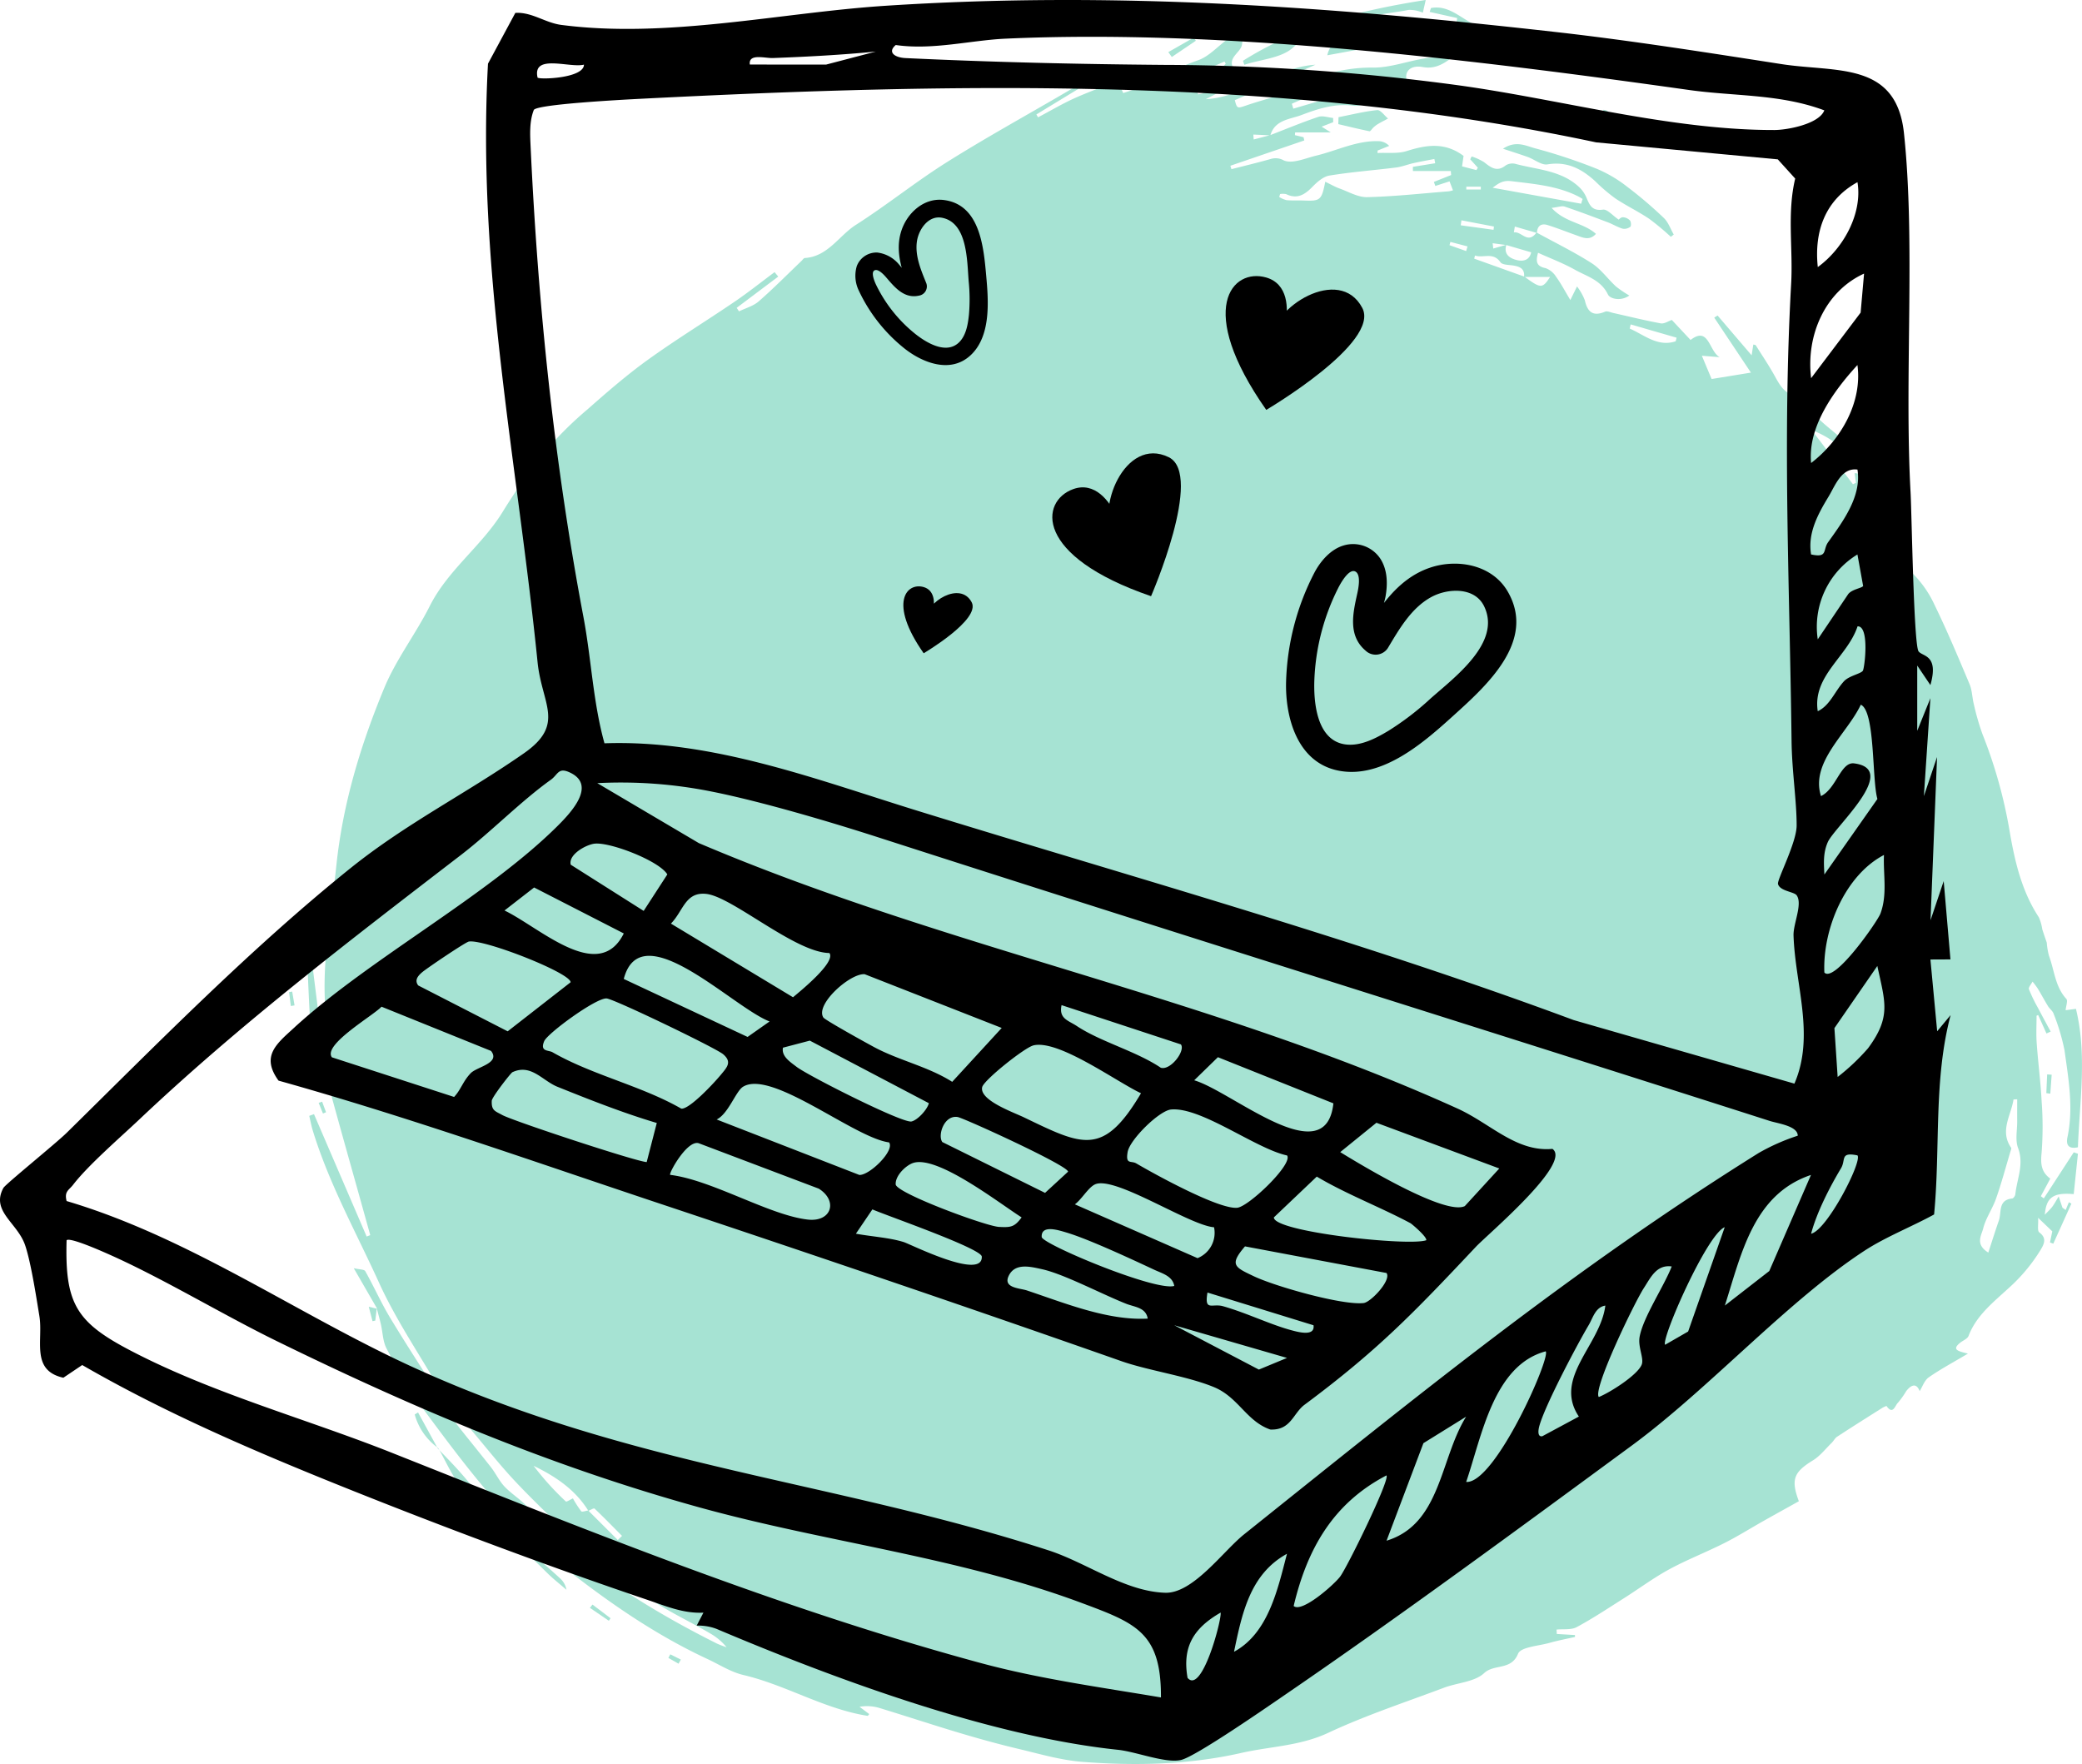 <svg id="Component_133_1" data-name="Component 133 – 1" xmlns="http://www.w3.org/2000/svg" xmlns:xlink="http://www.w3.org/1999/xlink" width="474.355" height="401.875" viewBox="0 0 474.355 401.875">
  <defs>
    <clipPath id="clip-path">
      <rect id="Rectangle_1573" data-name="Rectangle 1573" width="444.414" height="401.104"/>
    </clipPath>
  </defs>
  <g id="Group_6197" data-name="Group 6197" transform="translate(65.859)">
    <g id="Group_695" data-name="Group 695" transform="translate(0 0)">
      <g id="Group_694" data-name="Group 694" transform="translate(0 0)">
        <path id="values-tutor-shape" d="M920.863,349.043c-.681-1.226-1.345-2.459-2.047-3.676-4.728-8.2-10.131-16.1-14.035-24.683-5.219-11.47-11.395-22.558-15.1-34.692-.327-1.08-.531-2.2-.791-3.3.358-.129.719-.259,1.08-.392q6,13.939,12,27.885c.276-.109.545-.211.818-.317q-1.042-3.735-2.081-7.467c-2.452-8.792-4.943-17.571-7.337-26.383-.484-1.788-.4-3.74-.933-5.515-.324-1.066-1.4-1.884-2.006-2.892a6.306,6.306,0,0,1-1.1-2.6c-.344-5.052-.576-10.114-.79-15.173a16.967,16.967,0,0,1,.552-5.607q1.058,8.436,2.115,16.876c.324-.01.644-.014.971-.02.184-.46.562-.94.514-1.38-1.158-11.531,1.2-22.817,2.388-34.174,1.475-14.025,5.546-27.443,10.921-40.374,2.708-6.517,7.167-12.284,10.355-18.627,4.129-8.189,11.708-13.588,16.477-21.239a136.652,136.652,0,0,1,9.794-13.96,83.283,83.283,0,0,1,9.7-9.63c4.452-3.928,8.959-7.838,13.769-11.3,6.414-4.616,13.169-8.744,19.706-13.19,3.121-2.122,6.074-4.483,9.106-6.735l.838,1.012q-4.742,3.562-9.474,7.123c.181.269.354.535.532.8,1.516-.739,3.27-1.206,4.493-2.279,3.376-2.947,6.527-6.145,9.773-9.242.228-.228.467-.613.722-.63,5.283-.344,7.753-5.072,11.647-7.559,7.045-4.493,13.575-9.777,20.636-14.222,8.8-5.536,17.925-10.56,26.908-15.806,2.071-1.213,4.139-2.436,6.21-3.648.122.2.245.4.371.606l-13.009,7.92c.125.218.252.436.375.657,2.94-1.543,5.8-3.263,8.843-4.589,4.153-1.812,8.445-3.287,12.655-4.967,1.472-.589,2.875-1.352,4.313-2.037.167.262.337.525.5.787q-3.658,2.182-7.317,4.371c.14.3.279.6.416.9a38.813,38.813,0,0,0,5.641-2.194,68.834,68.834,0,0,1,11.425-5.277c2.851-1,5-3.846,7.712-5.447a25.756,25.756,0,0,1,7.552-2.647c-1.08,2.446-4.994,1.039-5.25,4.381-.173,2.207-4.275,3.267-1.2,6.585-1.751.211-2.906.344-4.057.48l-.252-.664c.6-.63,1.192-1.254,1.788-1.884-.092-.17-.187-.344-.276-.514-1.428.62-2.855,1.24-4.551,1.979.535.947.927,1.639,1.454,2.558l-3.219,2.054.3.889c3.511-.494,6.322-3.328,10.144-3.294q-4.2,2.2-8.394,4.4c9-.528,15.946-7.283,24.98-7.855l-18.372,8.077c.511,1.949.569,1.9,2.609,1.2,3.083-1.053,6.254-1.853,9.31-2.964a49.789,49.789,0,0,0,4.411-2.371,34.778,34.778,0,0,1,15.305-3.287c3.836-.01,7.658-1.438,11.511-2.075a17.262,17.262,0,0,1,5.924.089c-1.87,1.359-3.713,2.323-6.241,1.86-2.834-.521-4.381,1.049-3.556,3.366a3.581,3.581,0,0,0,1.683,1.652,9.561,9.561,0,0,0,2.391.583c-.014.245-.027.487-.037.732-3.206.16-6.442.092-9.6.555-2.292.337-4.593,2.2-6.69,1.921-4.309-.572-8.148.726-11.862,2.132-2.527.961-6.06,1.066-7.054,4.619q-1.947-.092-3.887-.181c.027.375.058.746.089,1.121q1.876-.491,3.748-.984c3.655-1.41,7.273-2.919,10.986-4.166.981-.33,2.228.146,3.359.249.006.324.01.64.017.964-.8.307-1.594.617-2.64,1.019.722.45,1.226.766,2.1,1.318H1113.5l-.038.613,1.962.47c.055.249.115.494.171.739q-8.421,2.882-16.842,5.764l.245.78c2.974-.76,5.961-1.475,8.911-2.31a3.789,3.789,0,0,1,3.032.32c1.949.838,4.9-.5,7.382-1.1,4.786-1.151,9.289-3.5,14.379-3.284a3.44,3.44,0,0,1,2.235,1.07c-.879.358-1.765.709-2.647,1.063,0,.187,0,.375-.007.562,2.217-.119,4.571.2,6.625-.443,4.445-1.4,8.687-2.112,12.975,1.1-.051.351-.171,1.185-.341,2.385,1.1.286,2.18.565,3.267.845.109-.181.222-.361.327-.542q-.863-.955-1.734-1.911c.113-.221.218-.439.324-.657a12.929,12.929,0,0,1,2.827,1.3c1.556,1.226,2.933,2.337,4.939.736a2.857,2.857,0,0,1,2.217-.341c5.021,1.346,10.52,1.472,14.587,5.362a7.128,7.128,0,0,1,1.594,2.34c.708,1.713,1.287,3.079,3.747,2.722.985-.143,2.211,1.349,3.587,2.272.061-.037.508-.548.95-.542a2.444,2.444,0,0,1,1.622.736c.266.307.31,1.264.078,1.444a2.233,2.233,0,0,1-1.737.433c-1.158-.341-2.211-1.008-3.342-1.438-3.277-1.247-6.557-2.48-9.879-3.6-.62-.208-1.417.119-2.97.3,3.059,3.366,7.249,3.352,10.1,5.914-1.471,1.652-3.035.835-4.562.29-2.156-.763-4.285-1.621-6.476-2.3-1.448-.446-2.34.211-2.408,1.8l-5.035-1.451c-.071.443-.146.889-.221,1.335,1.765-.33,3.137,2.793,5.168.02,4.207,2.306,8.543,4.418,12.58,7,2.1,1.349,3.642,3.57,5.522,5.3a25.556,25.556,0,0,0,3.042,2.058c-1.959,1.383-4.4.746-4.868-.221-1.608-3.352-4.851-4.139-7.569-5.675-2.616-1.472-5.464-2.531-8.363-3.846-.531,1.911-.464,3.073,1.733,3.505a4.775,4.775,0,0,1,2.392,1.983c1.083,1.478,1.935,3.124,3.233,5.277.617-1.254.985-2,1.52-3.093a12.829,12.829,0,0,1,1.771,3.127c.61,2.7,1.854,3.788,4.62,2.62.494-.211,1.25.163,1.884.3,3.6.8,7.191,1.7,10.815,2.364.787.143,1.717-.514,2.511-.777,1.376,1.472,2.725,2.909,4.271,4.561,4.177-3.257,4.177,2.555,6.619,3.911-1.182-.092-2.357-.187-4.047-.32.787,1.877,1.424,3.407,2.222,5.3,2.65-.429,5.283-.858,8.955-1.458-3.079-4.612-5.719-8.574-8.356-12.529.252-.157.507-.317.76-.477,2.422,2.831,4.844,5.665,7.757,9.065.218-1.407.3-1.928.388-2.453.2.058.484.055.559.177,1.523,2.422,3.134,4.8,4.5,7.31,1.792,3.28,2.929,4.159,6.578,4.442,1.465,4.544,5.61,6.748,8.741,9.807,1.907,1.853,2.346,2.122,2.03,5.951-1.781-4.745-5.389-6.636-9.184-8.3q4.737,6.224,9.477,12.444c.229-.109.461-.228.688-.337q-.153-1.1-.31-2.2c2.208.221,2.429.787,1.574,4.394,1.816.576,3.648,1.158,5.682,1.8l-1.451,2.143.1-.092c-2.334.477-.385,1.662-.246,2.337.211,1.019.644,2.654,2.262,1.012l-.133.1c2.93,1.046,4.486,3.342,3.355,6.374-.954,2.558.2,3.073,1.809,4.524a24.614,24.614,0,0,1,5.273,7.46c2.879,5.914,5.42,11.987,7.972,18.051.585,1.4.579,3.045.964,4.548a56.716,56.716,0,0,0,1.962,6.8,108.873,108.873,0,0,1,6.179,22.047c1.162,6.823,2.729,13.7,6.67,19.693a10.479,10.479,0,0,1,.78,2.722c.324,1.032.688,2.054,1.026,3.056a16.011,16.011,0,0,0,.514,3.025c1.227,3.291,1.38,7,3.948,9.794.375.405-.078,1.564-.167,2.572l2.35-.313c2.548,10.485.845,20.929.45,31.537-1.833.4-2.824-.215-2.378-2.32,1.4-6.663.231-13.255-.684-19.816a47.573,47.573,0,0,0-2.477-8.291c-.221-.644-.9-1.114-1.274-1.72-.814-1.329-1.546-2.712-2.357-4.044a18.33,18.33,0,0,0-1.168-1.55c-.3.586-.975,1.315-.818,1.744a34.741,34.741,0,0,0,2.078,4.282c.94,1.8,1.907,3.573,2.872,5.358-.317.143-.641.286-.96.429q-.94-2.1-1.891-4.2c-.119.051-.242.1-.364.15,0,2.085-.119,4.176.031,6.251.31,4.384.889,8.755,1.117,13.139a78.179,78.179,0,0,1,0,11.848c-.249,2.446-.126,4.35,1.975,5.88-.749,1.4-1.444,2.7-2.149,4.006.231.17.449.334.677.5q3.408-5.248,6.817-10.492c.317.1.637.208.957.313q-.48,4.594-.957,9.208c-4.617-.4-6.268.691-6.589,4.7.691-.729,1.24-1.223,1.683-1.8.457-.6.8-1.274,1.478-2.361l.859,2.555c.238.17.487.347.733.525.241-.589.486-1.182.728-1.771.194.109.385.215.573.324q-2.054,4.553-4.122,9.112c-.249-.092-.5-.184-.753-.273.177-.858.355-1.713.525-2.531-.889-.848-1.761-1.683-3.226-3.083.082,1.526-.228,2.95.252,3.308,1.846,1.363,1.063,2.739.28,4.047a39.013,39.013,0,0,1-7.239,8.653c-3.406,3.151-7.348,6.19-9.139,10.88-.263.7-1.335,1.076-2,1.635-1.812,1.519-.47,1.853,1.853,2.412-3.407,2.027-6.282,3.56-8.932,5.413-.981.685-1.431,2.133-2.064,3.141-.706-1.86-1.867-1.536-3.066-.01a19.279,19.279,0,0,1-1.911,2.681c-.617.548-1.094,2.865-2.585.7a5.612,5.612,0,0,0-1.281.647c-3.332,2.105-6.663,4.2-9.96,6.36-.514.334-.811.978-1.267,1.424-1.386,1.352-2.626,2.97-4.241,3.962-4.36,2.671-5.08,4.354-3.216,9.313-2.677,1.5-5.393,2.991-8.094,4.517-2.957,1.666-5.842,3.485-8.871,5.014-4.152,2.092-8.512,3.781-12.6,6-3.536,1.925-6.8,4.357-10.213,6.52-3.58,2.269-7.116,4.626-10.84,6.629-1.267.681-3.045.4-4.592.562l.058,1q2.069.123,4.135.242c.007.143.01.29.014.436-1.952.446-3.928.811-5.853,1.359-2.5.705-6.493.927-7.12,2.463-1.57,3.87-5.42,2.265-7.716,4.408-2.194,2.04-6.1,2.183-9.18,3.345-8.846,3.328-17.867,6.292-26.4,10.288-6.384,2.981-13.193,3.069-19.754,4.558-11.885,2.7-24.094,2.97-36.228,2.03-4.885-.375-9.7-1.8-14.5-2.94-4.534-1.076-9.034-2.323-13.5-3.655-6.06-1.809-12.072-3.8-18.122-5.645a9.808,9.808,0,0,0-4.637-.3c.729.545,1.461,1.093,2.215,1.662-.15.16-.286.412-.378.4-9.933-1.567-18.586-7.024-28.311-9.307-2.841-.668-5.44-2.367-8.138-3.621-11.66-5.42-22.142-12.638-32.239-20.551-13.012-10.185-22.772-23.2-32.453-36.3a121.231,121.231,0,0,1-8.41-13.817c-.9-1.632-.9-3.747-1.342-5.631-.286-1.213-.627-2.415-.937-3.621l.089.092c-1.632-2.827-3.264-5.651-5.328-9.228,1.284.307,2.381.252,2.623.678,1.986,3.529,3.624,7.259,5.723,10.713,4.009,6.619,8.243,13.1,12.423,19.618.194.3.753.375,1.141.559.1.821-.085,1.867.347,2.436,2.93,3.825,6.019,7.532,8.993,11.327,1.11,1.414,1.88,3.12,3.1,4.418,1.5,1.587,3.427,2.766,4.936,4.343,2.1,2.2,3.737,4.888,6,6.888,11.286,10,24.043,17.819,37.485,24.551a21.077,21.077,0,0,0,2.173.821,13.4,13.4,0,0,0-3.839-3.2c-6.394-3.781-13.36-6.575-18.763-12.039-2.548-2.575-6.016-4.231-9.031-6.357a18.183,18.183,0,0,1-2.194-2.006c-4.759-4.67-9.657-9.218-14.226-14.069-3.87-4.108-7.331-8.6-11.023-12.883C923.632,351.748,922.209,350.426,920.863,349.043ZM1161.609,84.3q-1.548-.2-3.1-.412c.054.405.1.807.143,1.213.995-.286,1.99-.569,2.981-.855-.677,2.211.831,3.114,2.459,3.5,1.308.307,2.814.082,3.191-1.788C1165.281,85.374,1163.445,84.839,1161.609,84.3Zm4.132,7.194c3.717,2.735,4.1,2.787,5.852.082h-5.927c.208-1.952-1.049-2.4-2.613-2.63-.961-.14-2.34-.126-2.762-.722-1.69-2.425-3.921-.865-5.8-1.533-.065.235-.123.474-.187.712Q1160.029,89.452,1165.741,91.5ZM952.486,372.674c-3-4.841-7.495-7.835-12.478-10.257a63.528,63.528,0,0,0,7.344,8.128c.15.146.978-.416,1.612-.7a24.763,24.763,0,0,0,1.894,2.933c.187.221,1.039-.106,1.584-.184q3.377,3.367,6.748,6.731c.32-.31.644-.627.961-.94-2.071-2.088-4.125-4.2-6.265-6.224C953.725,372.006,952.969,372.49,952.486,372.674ZM1120.377,69.885c1.295.62,2.218,1.165,3.209,1.523,2.1.749,4.248,2.037,6.347,1.986,6.2-.15,12.386-.841,18.586-1.329a6.605,6.605,0,0,0,.954-.232c-.31-.8-.565-1.475-.783-2.037-1.168.375-2.2.712-3.243,1.046-.106-.307-.218-.613-.327-.92q1.967-.782,3.931-1.567c-.024-.307-.048-.61-.071-.92h-8.635c-.007-.313-.007-.63-.007-.947q2.544-.409,5.082-.821l-.19-.964c-1.564.3-3.124.572-4.674.92-1.363.3-2.685.848-4.06,1.019-5.059.637-10.155,1.012-15.183,1.836-1.421.235-2.831,1.5-3.914,2.616-1.734,1.775-3.454,2.8-5.923,1.621a3.524,3.524,0,0,0-1.394-.027c-.068.221-.129.443-.2.664a5.851,5.851,0,0,0,1.676.726c1.308.123,2.633.031,3.945.085C1119.249,74.313,1119.536,74.1,1120.377,69.885ZM1271.44,313.841c.8-2.439,1.564-4.888,2.409-7.31.651-1.867-.241-4.687,3.039-5.011.272-.027.681-.613.712-.967.365-3.5,2.023-6.823.616-10.553-.677-1.8-.177-4.044-.194-6.084-.013-1.666,0-3.335,0-5-.28.014-.555.031-.838.044-.555,3.635-3.195,7.147-.555,10.983.126.187-.075.637-.17.95-1.063,3.549-2.02,7.137-3.247,10.628-.817,2.337-2.34,4.452-2.936,6.82C1269.864,309.957,1268.392,311.957,1271.44,313.841ZM1178.676,74.889c.113-.364.218-.726.327-1.087-.358-.208-.709-.436-1.076-.62-4.763-2.378-9.927-2.78-15.1-3.424-2.023-.249-2.933.473-4.316,1.492Zm-50.4-26.107c-.065-.47-.133-.94-.2-1.41a62.647,62.647,0,0,0-15.312,4.742c.109.371.222.746.33,1.121Q1120.684,51.006,1128.273,48.782Zm61.681,53.6c-.072.317-.143.634-.215.95,3.365,1.485,6.4,4.251,10.472,2.9.071-.273.143-.548.211-.821Q1195.19,103.9,1189.955,102.386ZM1151.4,78.67c-.054.378-.106.76-.157,1.138q3.735.511,7.47,1.025c.034-.252.064-.5.092-.746Q1155.1,79.377,1151.4,78.67ZM958.856,381.521q2.58,2.039,5.157,4.084l.511-.654C963.267,383,962.078,380.962,958.856,381.521ZM937.7,352.93c-.334.313-.661.627-.994.937,1.219,1.158,2.446,2.313,3.665,3.468.174-.167.347-.334.518-.5Q939.3,354.882,937.7,352.93ZM1152.477,85.681c.1-.354.208-.712.313-1.066l-3.906-1.022c-.069.249-.137.494-.2.743Q1150.579,85,1152.477,85.681Zm-19.86-37.655c-.058-.388-.116-.777-.17-1.165-1,.153-1.983.307-2.974.456.058.378.109.756.167,1.134C1130.631,48.311,1131.625,48.168,1132.617,48.025Zm23.195,23.631c0-.218,0-.439,0-.654h-3.3c0,.215,0,.436,0,.654Z" transform="translate(-884.291 -28.479)" fill="#a6e3d3"/>
        <path id="Path_894" data-name="Path 894" d="M992.561,38.524c-4.456,0-8.942-.29-13.37.082a67.9,67.9,0,0,0-12.584,2.545h3.086c.027.1.051.2.071.3l-13.05,2.385c.848-3.938,4.749-4.364,8.063-5.29,3.754-1.042,7.624-1.656,11.449-2.395a7.283,7.283,0,0,1,1.72.2c2.725.181,5.45.341,8.176.508.058-.5.122-1,.177-1.5q-3.132-.7-6.268-1.4c.1-.293.2-.586.3-.882,4.984-.947,7.958,4.013,12.461,4.473C992.718,37.873,992.639,38.2,992.561,38.524Z" transform="translate(-720.165 -31.244)" fill="#a6e3d3"/>
        <path id="Path_895" data-name="Path 895" d="M1006.707,63.195a58.5,58.5,0,0,0-4.93-4.1c-2.493-1.679-5.242-2.988-7.743-4.667a39.521,39.521,0,0,1-4.561-3.9c-3.086-2.824-6.414-4.575-10.88-3.836-1.345.225-2.936-1.114-4.442-1.666-1.659-.6-3.349-1.121-5.685-1.9,2.94-1.969,5.283-.627,7.29-.1a123.9,123.9,0,0,1,14.191,4.718,30.307,30.307,0,0,1,6.9,4.112,94.328,94.328,0,0,1,8.271,7.055c1.015.971,1.516,2.49,2.252,3.761C1007.146,62.851,1006.929,63.025,1006.707,63.195Z" transform="translate(-691.887 -9.243)" fill="#a6e3d3"/>
        <path id="Path_896" data-name="Path 896" d="M951.074,46.3c12.689-8.009,26.789-11.538,41.638-13.851-.317,1.41-.47,2.078-.651,2.889a5.047,5.047,0,0,0-.79-.283,7.177,7.177,0,0,0-2.483-.341c-4.33.872-9.14.978-12.819,3.056-4.282,2.419-9.45,1.771-13.449,5.481-2.653,2.463-7.351,2.715-11.136,3.962C951.282,46.909,951.177,46.606,951.074,46.3Z" transform="translate(-733.74 -32.452)" fill="#a6e3d3"/>
        <path id="Path_897" data-name="Path 897" d="M897.216,129.375c1.782,1.9,3.631,3.737,5.341,5.7,4.394,5.052,8.595,10.284,13.139,15.2,2.885,3.131,6.268,5.8,9.4,8.717a4.474,4.474,0,0,1,1.448,2.6c-1.448-1.257-2.967-2.436-4.326-3.774-6.5-6.4-13.132-12.672-19.328-19.346-2.381-2.568-3.747-6.091-5.573-9.174Z" transform="translate(-863.349 200.588)" fill="#a6e3d3"/>
        <path id="Path_898" data-name="Path 898" d="M957.5,41.435c2.933-.576,5.852-1.315,8.813-1.618.746-.075,1.641,1.243,2.466,1.921-.766.416-1.553.814-2.31,1.257a6.594,6.594,0,0,0-1,.763c-.327.29-.685.923-.923.875-2.378-.48-4.735-1.066-7.1-1.621Z" transform="translate(-718.394 -14.735)" fill="#a6e3d3"/>
        <path id="Path_899" data-name="Path 899" d="M901.01,135.005a13.876,13.876,0,0,1-5.331-7.631q.377-.235.756-.46,2.248,4.083,4.479,8.176Z" transform="translate(-867.048 194.872)" fill="#a6e3d3"/>
        <path id="Path_900" data-name="Path 900" d="M946.081,38.28q2.908-1.656,5.818-3.318c.15.245.3.487.45.732q-2.734,1.85-5.478,3.7C946.605,39.023,946.347,38.655,946.081,38.28Z" transform="translate(-745.756 -26.412)" fill="#a6e3d3"/>
        <path id="Path_901" data-name="Path 901" d="M976.73,39.793c1.465.129,1.734,1.264,1.138,2.906-.692,1.914-1.826,2.327-3.318,1.192C975.211,42.644,975.838,41.472,976.73,39.793Z" transform="translate(-677.246 -14.786)" fill="#a6e3d3"/>
        <path id="Path_902" data-name="Path 902" d="M968.973,40.3l-4.653.4c-.031-.405-.065-.807-.1-1.209,1.553-.123,3.1-.242,4.66-.365Z" transform="translate(-702.095 -16.389)" fill="#a6e3d3"/>
        <path id="Path_903" data-name="Path 903" d="M973.536,37.527c-2.255-.416-3.795-.7-5.87-1.083C970,35.282,971.779,34.185,973.536,37.527Z" transform="translate(-693.81 -25.607)" fill="#a6e3d3"/>
        <path id="Path_904" data-name="Path 904" d="M907.981,139.762q2.059,1.558,4.115,3.114c-.126.194-.255.385-.385.579q-2.156-1.472-4.316-2.947C907.589,140.259,907.783,140.011,907.981,139.762Z" transform="translate(-838.853 225.789)" fill="#a6e3d3"/>
        <path id="Path_905" data-name="Path 905" d="M1004.805,108.569c.061-1.421.129-2.841.191-4.262.344.02.688.044,1.029.065q-.153,2.161-.313,4.326C1005.411,108.654,1005.108,108.613,1004.805,108.569Z" transform="translate(-604.438 140.466)" fill="#a6e3d3"/>
        <path id="Path_906" data-name="Path 906" d="M887.986,98.767c.181,1.053.358,2.1.538,3.148l-.848.14c-.136-1.056-.266-2.112-.4-3.168Z" transform="translate(-887.274 127.134)" fill="#a6e3d3"/>
        <path id="Path_907" data-name="Path 907" d="M894.427,120.2c-.116.927-.222,1.857-.334,2.79-.208.044-.419.092-.63.14-.249-.957-.5-1.914-.859-3.284.944.218,1.424.334,1.911.446Z" transform="translate(-874.445 177.863)" fill="#a6e3d3"/>
        <path id="Path_908" data-name="Path 908" d="M888.68,94.158q.455,1.543.909,3.09l-.855.181c-.15-1.059-.3-2.122-.453-3.178Z" transform="translate(-884.85 116.043)" fill="#a6e3d3"/>
        <path id="Path_909" data-name="Path 909" d="M914.96,145.226c-.773-.439-1.547-.875-2.317-1.315.143-.269.29-.545.433-.821l2.405,1.2C915.311,144.6,915.134,144.912,914.96,145.226Z" transform="translate(-826.221 233.797)" fill="#a6e3d3"/>
        <path id="Path_910" data-name="Path 910" d="M890.043,106.129c.3.8.592,1.608.892,2.408-.232.1-.47.194-.7.29l-.981-2.432Z" transform="translate(-882.512 144.851)" fill="#a6e3d3"/>
        <path id="Path_911" data-name="Path 911" d="M993.689,66.607c2.129.252,2.888,1.315,1.986,3.359l.133-.1q-1.006-1.676-2.016-3.349Z" transform="translate(-631.188 49.52)" fill="#a6e3d3"/>
      </g>
    </g>
  </g>
  <g id="Group_7361" data-name="Group 7361" transform="translate(-1044.38 -314.926)">
    <path id="Path_43353" data-name="Path 43353" d="M340.541,102.289S366.6,86.978,362.418,79.054c-5.2-9.868-20.749-.09-20.763,7.569s8.756-11.623-1.113-14.49c-7.705-2.239-16.259,7,0,30.157" transform="translate(992.336 306.016)"/>
    <path id="Path_43625" data-name="Path 43625" d="M9.256,30.483S35.31,15.171,31.133,7.247c-5.2-9.868-20.749-.09-20.763,7.569S19.126,3.192,9.257.325c-7.705-2.239-16.259,7,0,30.157" transform="matrix(0.809, -0.588, 0.588, 0.809, 1281.22, 431.533)"/>
    <path id="Path_43610" data-name="Path 43610" d="M335.913,87.048s13.027-7.656,10.939-11.618c-2.6-4.934-10.374-.045-10.381,3.784s4.378-5.812-.556-7.245c-3.853-1.119-8.13,3.5,0,15.079" transform="translate(918.911 376.703)"/>
    <path id="Path_36866" data-name="Path 36866" d="M7.616,12.287c.226-.938,1.126-4.419,2.655-4.134,1.512.283,1.7,3.615,1.747,4.675.211,4.524.332,9.829,5.2,12.134a3.317,3.317,0,0,0,4.738-1.848c1.381-4.807,2.769-10.232,6.6-13.854,3.059-2.893,8.869-4.776,12.1-1.085,6.117,6.98-2.374,17.494-6.383,23.6a63.626,63.626,0,0,1-7.307,9.487c-2.235,2.31-5.116,5.013-8.525,5.506-6.757.977-9.7-7.628-10.78-12.414a50.656,50.656,0,0,1-.048-22.071C8.523,8.411,2.305,6.756,1.4,10.643a57.394,57.394,0,0,0,.182,25.934c1.865,7.74,7.185,17.107,16.867,16.378C28.552,52.2,35.558,41.544,40.35,34.127c5.595-8.66,13.9-21.37,4.648-30.565C40.008-1.4,31.975-.773,26.435,2.956c-6.357,4.278-8.736,11.68-10.7,18.515l4.738-1.847c-2.678-1.269-1.856-5.378-2.056-7.744-.247-2.912-1.132-6.051-3.454-8.088a7.458,7.458,0,0,0-8.735-.7C3.584,4.69,2.077,7.824,1.4,10.643c-.935,3.873,5.282,5.525,6.221,1.644" transform="matrix(0.966, 0.259, -0.259, 0.966, 1345.34, 434.58)"/>
    <path id="Path_43609" data-name="Path 43609" d="M4.884,7.88c.145-.6.722-2.834,1.7-2.651s1.088,2.318,1.12,3c.135,2.9.213,6.3,3.334,7.782a2.127,2.127,0,0,0,3.039-1.185c.885-3.083,1.775-6.561,4.232-8.885,1.961-1.855,5.687-3.063,7.762-.7C30,9.719,24.552,16.462,21.981,20.38A40.8,40.8,0,0,1,17.3,26.463c-1.434,1.481-3.281,3.215-5.467,3.531-4.333.627-6.222-4.892-6.913-7.961A32.485,32.485,0,0,1,4.884,7.88C5.466,5.394,1.478,4.333.895,6.826a36.806,36.806,0,0,0,.117,16.631c1.2,4.963,4.607,10.97,10.817,10.5,6.482-.488,10.975-7.319,14.048-12.075,3.588-5.554,8.913-13.7,2.981-19.6C25.657-.9,20.505-.5,16.953,1.9c-4.077,2.744-5.6,7.49-6.862,11.874l3.038-1.185c-1.717-.814-1.19-3.449-1.318-4.966A7.614,7.614,0,0,0,9.6,2.432a4.783,4.783,0,0,0-5.6-.447,7.7,7.7,0,0,0-3.1,4.84C.3,9.309,4.282,10.369,4.884,7.88" transform="translate(1235.212 376.454) rotate(-38)"/>
    <g id="Group_7360" data-name="Group 7360" transform="translate(1044.38 314.926)">
      <g id="Group_7359" data-name="Group 7359" clip-path="url(#clip-path)">
        <path id="Path_43624" data-name="Path 43624" d="M437.123,148.4c.909,1.216,4.666.734,2.692,7.676l-3-4.451v14.868l3-7.428-1.486,22.308,3-8.916-1.485,37.189,3-8.915,1.538,17.84-4.563.021,1.539,16.351,3.062-3.688c-3.931,14.924-2.293,30.153-3.764,45.425-5.055,2.776-11.025,5.109-15.817,8.234-17.562,11.455-35.518,31.523-53.1,44.441-25.221,18.533-52.934,38.934-78.616,56.514-4.184,2.865-20.645,14.29-24.028,15.081-3.552.831-10.2-1.873-14.393-2.311-28.988-3.031-64.314-16.058-91.441-27.543a11.7,11.7,0,0,0-4.53-.748l1.534-2.954c-4.571.237-8.7-1.545-12.882-2.959-22.489-7.6-47.1-16.819-69.138-25.668-20.31-8.157-40.59-16.852-59.512-27.785l-4.3,2.893c-7.5-1.663-4.558-8.57-5.458-14.041-.734-4.461-1.912-12.195-3.25-16.144-1.744-5.142-7.861-7.73-4.949-13.058.457-.837,11.975-10.153,14.444-12.582,20.619-20.284,41.846-41.94,64.6-60.235,12.713-10.222,26.423-17.053,39.547-26.2,9.517-6.633,4.085-11.133,3.113-20.745-4.644-45.918-13.85-89.552-11.3-136.36l6.23-11.571c3.761-.239,6.788,2.255,10.467,2.736C152.1,8.84,177.969,2.859,201.814,1.311c51.879-3.368,101.009.161,152.614,5.979,17.14,1.931,34.916,4.748,51.5,7.32,12.414,1.923,26.107-.677,27.862,15.72,2.654,24.834.063,55.681,1.506,81.857.273,4.965.718,34.729,1.825,36.21M415.647,25.144c-10.066-3.767-20.459-3.183-30.81-4.641C335.622,13.574,278.64,6.561,229.063,8.811c-7.889.357-16.551,2.656-24.978,1.445-1.946,1.641-.251,2.857,2.233,2.975,19.831.941,39.187,1.386,59.033,1.551a509.572,509.572,0,0,1,66.26,4.558c23.5,3.167,48.866,10.344,72.705,10.279,2.874-.008,10.118-1.344,11.33-4.476M199.539,11.751c-7.838.762-15.531,1.174-23.434,1.471-1.837.069-5.621-1.112-5.266,1.48l17.373.013Zm-66.494,2.975c-3.2.831-11.817-2.567-10.566,2.957.585.49,10.559.136,10.566-2.957M409.321,203.945c-.574-.788-3.821-.94-4.228-2.553-.245-.968,4.234-9.4,4.246-13.311.016-5.548-1.073-12.381-1.158-19.3-.433-35.533-2.076-68.432-.09-104.219.442-7.945-.964-16.022.918-23.878l-3.965-4.379L363.65,32.434c-70.729-15.078-145.757-13.593-217.7-9.928-3.865.2-23.438,1.219-24.323,2.531-1.031,2.623-.866,5.576-.737,8.336,1.7,36.379,5.358,71.833,12.041,107.205,1.8,9.529,2.171,19.373,4.79,28.761,24.536-.88,48.192,8.223,71.293,15.364,49.791,15.392,100.46,29.453,149.533,47.694l50.284,14.474c4.732-10.941.167-22.477-.2-33.753-.088-2.661,2.133-7.2.7-9.172m4.828-143.1c5.8-4.2,10.223-12.171,9.042-19.344-7.418,4.088-9.891,11.279-9.042,19.344m-1.511,25.3L423.918,71.22l.784-8.889c-9,4.1-13.25,14.245-12.063,23.808m0,19.345c6.644-5.116,11.717-13.716,10.553-22.32-5.384,5.851-11.37,14.113-10.553,22.32m10.559,1.494c-3.648-.5-5.085,3.684-6.583,6.154-2.424,4-4.8,8.332-3.983,13.178,3.869.849,2.614-1.018,3.89-2.8,3.43-4.793,7.651-10.477,6.675-16.533m1.295,26.531-1.3-7.189a19.286,19.286,0,0,0-9.04,19.336l6.949-10.323c.894-1.1,3.013-1.314,3.394-1.824m-.077,19.312c.408-.578,1.585-10.273-1.2-10.126-2.278,6.915-10.3,11.241-9.07,19.334,2.769-1.282,3.863-4.51,5.968-6.814,1.15-1.259,3.811-1.7,4.3-2.395m-8.755,46.41,12.081-17.211c-1.263-4.261-.472-20.038-3.788-21.472-3.073,6.556-11.531,13.082-9.068,20.82,3.488-1.661,4.495-7.84,7.54-7.453,10.5,1.334-4.469,14.492-5.979,17.917-1.1,2.5-.918,4.795-.785,7.4m-348.538,34.8c17.148-15.668,43.9-29.912,59.95-45.9,3.186-3.174,8.694-9.167,2.965-12.042-2.873-1.441-2.848.352-4.544,1.564-6.8,4.861-13.67,11.9-20.421,17.089-25.144,19.332-50.215,38.446-73.3,60.26-4.377,4.136-11.689,10.457-15.1,14.891-.991,1.288-2.06,1.5-1.5,3.728,28.377,8.415,53.051,26.152,79.794,38.252,49.649,22.462,94.865,25.451,143.912,41.324,8.69,2.813,17.418,9.389,26.613,9.665,6.331.189,13.208-9.511,17.957-13.307,39.282-31.4,74.31-60.054,117.272-86.9a47.586,47.586,0,0,1,8.871-3.921c0-2.228-4.552-2.777-6.382-3.363C335.429,233.654,267.474,212.48,199.9,190.7c-10.923-3.521-26.72-8.181-37.817-10.379a104.74,104.74,0,0,0-26-1.907l23.133,13.659c56.614,24.1,116.532,34.945,172.833,60.464,7.548,3.422,13.435,9.97,21.652,9.2,4.558,3.215-14.837,19.541-17.42,22.287-14.033,14.91-22.261,23.514-39.061,36.005-2.618,1.946-3.094,5.848-7.8,5.646-5.438-1.892-7.252-7.332-12.79-9.643-6.039-2.52-15-3.778-21.165-5.945-35.076-12.327-70.421-24.314-105.487-36-28.726-9.578-57.43-19.769-86.518-27.9-4.068-5.617-.479-8.364,3.661-12.146m68.4-41.847c-1.952.2-6.072,2.468-5.488,4.8l16.62,10.527,5.39-8.312c-1.874-3.11-12.981-7.373-16.523-7.012m280.135,29.358c2.268,2.492,12.116-11.634,12.784-13.44,1.617-4.364.6-8.888.8-13.338-8.895,4.632-14,16.985-13.582,26.778m-273.535-8.9-20.428-10.468-6.75,5.24c8.019,3.849,21.46,16.748,27.178,5.228m46.844,4.459c-7.757-.074-22.123-12.811-28.035-13.465-4.809-.532-5.25,3.912-8.071,6.763l27.819,16.78c1.781-1.489,9.838-8.025,8.288-10.078M95.28,224.5l20.387,10.456,14.339-11.176c.027-2.118-19.7-9.865-23.188-9.275-.743.126-9.331,5.914-10.575,6.944-1.194.989-1.787,1.932-.963,3.051m46.836-1.475,28.21,13.209,5.015-3.526c-8.4-3.2-29.291-24.681-33.225-9.684m283.494,15.79c5.308-7.188,3.89-10.467,2.114-18.747l-9.777,14.161.738,11.128a48.889,48.889,0,0,0,6.925-6.542m-238.014-7c.37.574,10.165,6.007,11.885,6.908,5.565,2.917,12.089,4.324,17.467,7.742l11.28-12.277-31.219-12.243c-3.278-.276-11.345,6.879-9.413,9.869m-23.365,13.05c1.387-1.687,2.62-2.9.544-4.678-1.671-1.429-24.837-12.587-26.56-12.719-2.388-.182-13.458,7.935-14.219,9.722-1.048,2.459.971,2.006,1.9,2.541,9.082,5.213,20.2,7.608,29.337,12.845,1.855.173,7.437-5.819,8.994-7.71m-52.339-5.44-24.963-10.08c-1.824,2-13.454,8.668-11.3,11.534l27.835,9.028c1.566-1.651,2.011-3.588,3.8-5.425,1.435-1.473,6.8-2.248,4.626-5.057m157.167-1.49-27.187-8.946c-.667,3.093,1.51,3.461,3.468,4.757,5.463,3.619,13.494,5.716,19.131,9.5,2.2.707,5.676-3.844,4.588-5.31m-57.423,13.393-27.121-14.255-6.119,1.607c-.4,1.99,1.722,3.3,3.1,4.363,2.606,2.009,24.085,12.869,26.164,12.451,1.363-.275,3.6-2.661,3.977-4.166m23.8-13.156c-1.984.484-11.289,7.9-11.653,9.5-.675,2.979,7.069,5.708,9.5,6.876,13.4,6.448,18.081,9.034,26.686-5.484-5.684-2.675-18.8-12.3-24.53-10.9M303.8,251.367,277.484,240.85l-5.4,5.261c8.6,2.514,29.98,21.266,31.712,5.257m-154.157,4.467c-7.674-2.282-15.214-5.262-22.632-8.246-3.432-1.381-6-5.307-10.266-3.317-.366.171-4.658,5.676-4.7,6.5-.1,2.228.716,2.327,2.388,3.247,2.492,1.372,30.811,10.708,32.913,10.721Zm52.923,4.424c-7.882-1.01-26.743-16.663-33.265-12.681-1.657,1.012-3.358,6.2-6.018,7.461L195.8,267.68c2.39.058,8.117-5.591,6.762-7.421m90.674,2.976c-7.1-1.521-19.557-11.087-26.412-10.471-2.7.242-9.43,6.87-9.909,9.7-.5,2.936.775,1.886,1.979,2.59,4.408,2.576,18.77,10.479,22.974,10.1,2.633-.237,12.819-10.01,11.367-11.925m-78.54-3.049,23.406,11.58,5.242-4.828c.019-1.386-23.765-12.23-25.155-12.453-3.093-.5-4.6,4.177-3.493,5.7m126.9,6.023L313.6,255.786l-8.247,6.688c4.968,3.052,23.9,14.488,28.382,12.3Zm-188.9,1.457c9.52,1.159,22.586,9.2,31.351,10.185,5.422.608,6.922-4.273,2.5-7.046l-27.332-10.342c-2.621-.863-6.917,6.883-6.522,7.2m270.5-4.439c-4.029-.819-2.585,1-3.742,2.934-2.609,4.358-5.508,10.008-6.819,14.914,3.649-.795,11.739-16.539,10.56-17.848m-215.022,1.688c-1.69.485-4.259,2.927-4.094,4.972.5,2.077,20.615,9.5,23.539,9.638,2.655.128,3.512.067,5.145-2.17-5.115-3.237-18.963-14.054-24.59-12.44m113.217,13.779c-6.682-3.589-14.7-6.651-21.378-10.631l-9.773,9.291c-.119,3.315,30.915,6.632,34.726,5.2.134-.834-3.343-3.731-3.575-3.857m81.72,10.877,9.5-21.888c-13.116,4.4-15.844,17.955-19.621,29.754Zm-126.5-9.969c-5.671-.435-22.738-11.889-27.166-9.752-1.52.734-3,3.4-4.547,4.529l27.95,12.259a6.222,6.222,0,0,0,3.762-7.035m-81.6,1.465c3.415.64,7.688.891,10.909,1.911,1.6.506,18,8.775,17.775,3.305-.076-1.842-21.6-9.306-24.927-10.752Zm72.534,11.9c-.386-2.258-2.778-2.856-4.556-3.686-5.2-2.425-14.99-7-20.087-8.507-1.733-.513-5.723-1.816-5.558,1.045.094,1.6,25.827,12.4,30.2,11.148m111.841,13.4,5.238-3.015,8.338-23.769c-4.068,1.6-14.59,25.651-13.577,26.784m-316.433-.889c-12.348-6.048-25.964-14.313-38.178-19.727-1.625-.721-8.87-3.941-9.595-3.187-.406,14.432,2.209,18.665,14.533,25.11,18.733,9.8,40,15.532,59.485,23.269,44.251,17.567,88.052,35.423,134.192,47.919,13.442,3.64,27.414,5.534,41.125,7.854.084-14.818-5.734-16.931-18.145-21.554-28.074-10.458-58.1-13.768-86.8-21.684-34.094-9.405-65.582-22.8-96.622-38M315.9,290.014l-32.245-6.064c-3.637,4.234-2.349,4.73,2.019,6.808,4.83,2.3,20.2,6.67,25.021,6.1,1.633-.193,6.382-5.225,5.2-6.844m-54.4,10.391c-.421-2.553-2.982-2.621-4.877-3.368-5.569-2.194-14.23-6.8-19.224-7.891-2.613-.57-6.21-1.53-7.621,1.618-1.206,2.689,2.6,2.692,4.211,3.231,8.761,2.93,18.444,6.9,27.511,6.409m119.385-11.879c-3.485-.487-4.817,2.576-6.339,4.9-2.069,3.161-11.728,23.114-10.271,24.844,2.659-1.077,8.817-5.021,9.765-7.369.585-1.442-.9-4-.464-6.379.824-4.47,5.55-11.471,7.309-16m-81.613,13.4-24.157-7.455c-.755,4.39,1.05,2.408,3.55,3.118,5.414,1.538,10.829,4.213,15.656,5.494,1.465.389,5.336,1.465,4.952-1.157m60.457,20.8c-5.909-8.823,4.921-16.268,6.032-25.278-2.275.348-2.822,2.8-3.793,4.437-2.728,4.608-10.1,18.563-11.281,23.123-.209.811-.435,2.423.723,2.194Zm-66.495-13.359-25.688-7.443,19.274,10.1Zm58.934-1.5c-11.919,3.194-14.557,19.394-18.116,29.754,6.569.459,19.36-28.466,18.116-29.754m-18.129,14.886-9.726,6.034-8.4,22.22c12.415-3.787,12.172-18.71,18.128-28.254m-39.29,43.128c1.848,1.646,9.2-4.854,10.576-6.683,1.656-2.194,11.4-22.1,10.567-23.065-12.217,6.365-18.081,16.829-21.144,29.748m-13.59,10.429c7.842-4.242,9.955-14.282,12.066-22.32-8.474,4.651-10.261,13.708-12.066,22.32m-10.583,5.946c3.267,3.862,7.807-13.253,7.537-14.874-6.077,3.491-8.8,7.74-7.537,14.874" transform="translate(0 0)"/>
      </g>
    </g>
  </g>
</svg>

